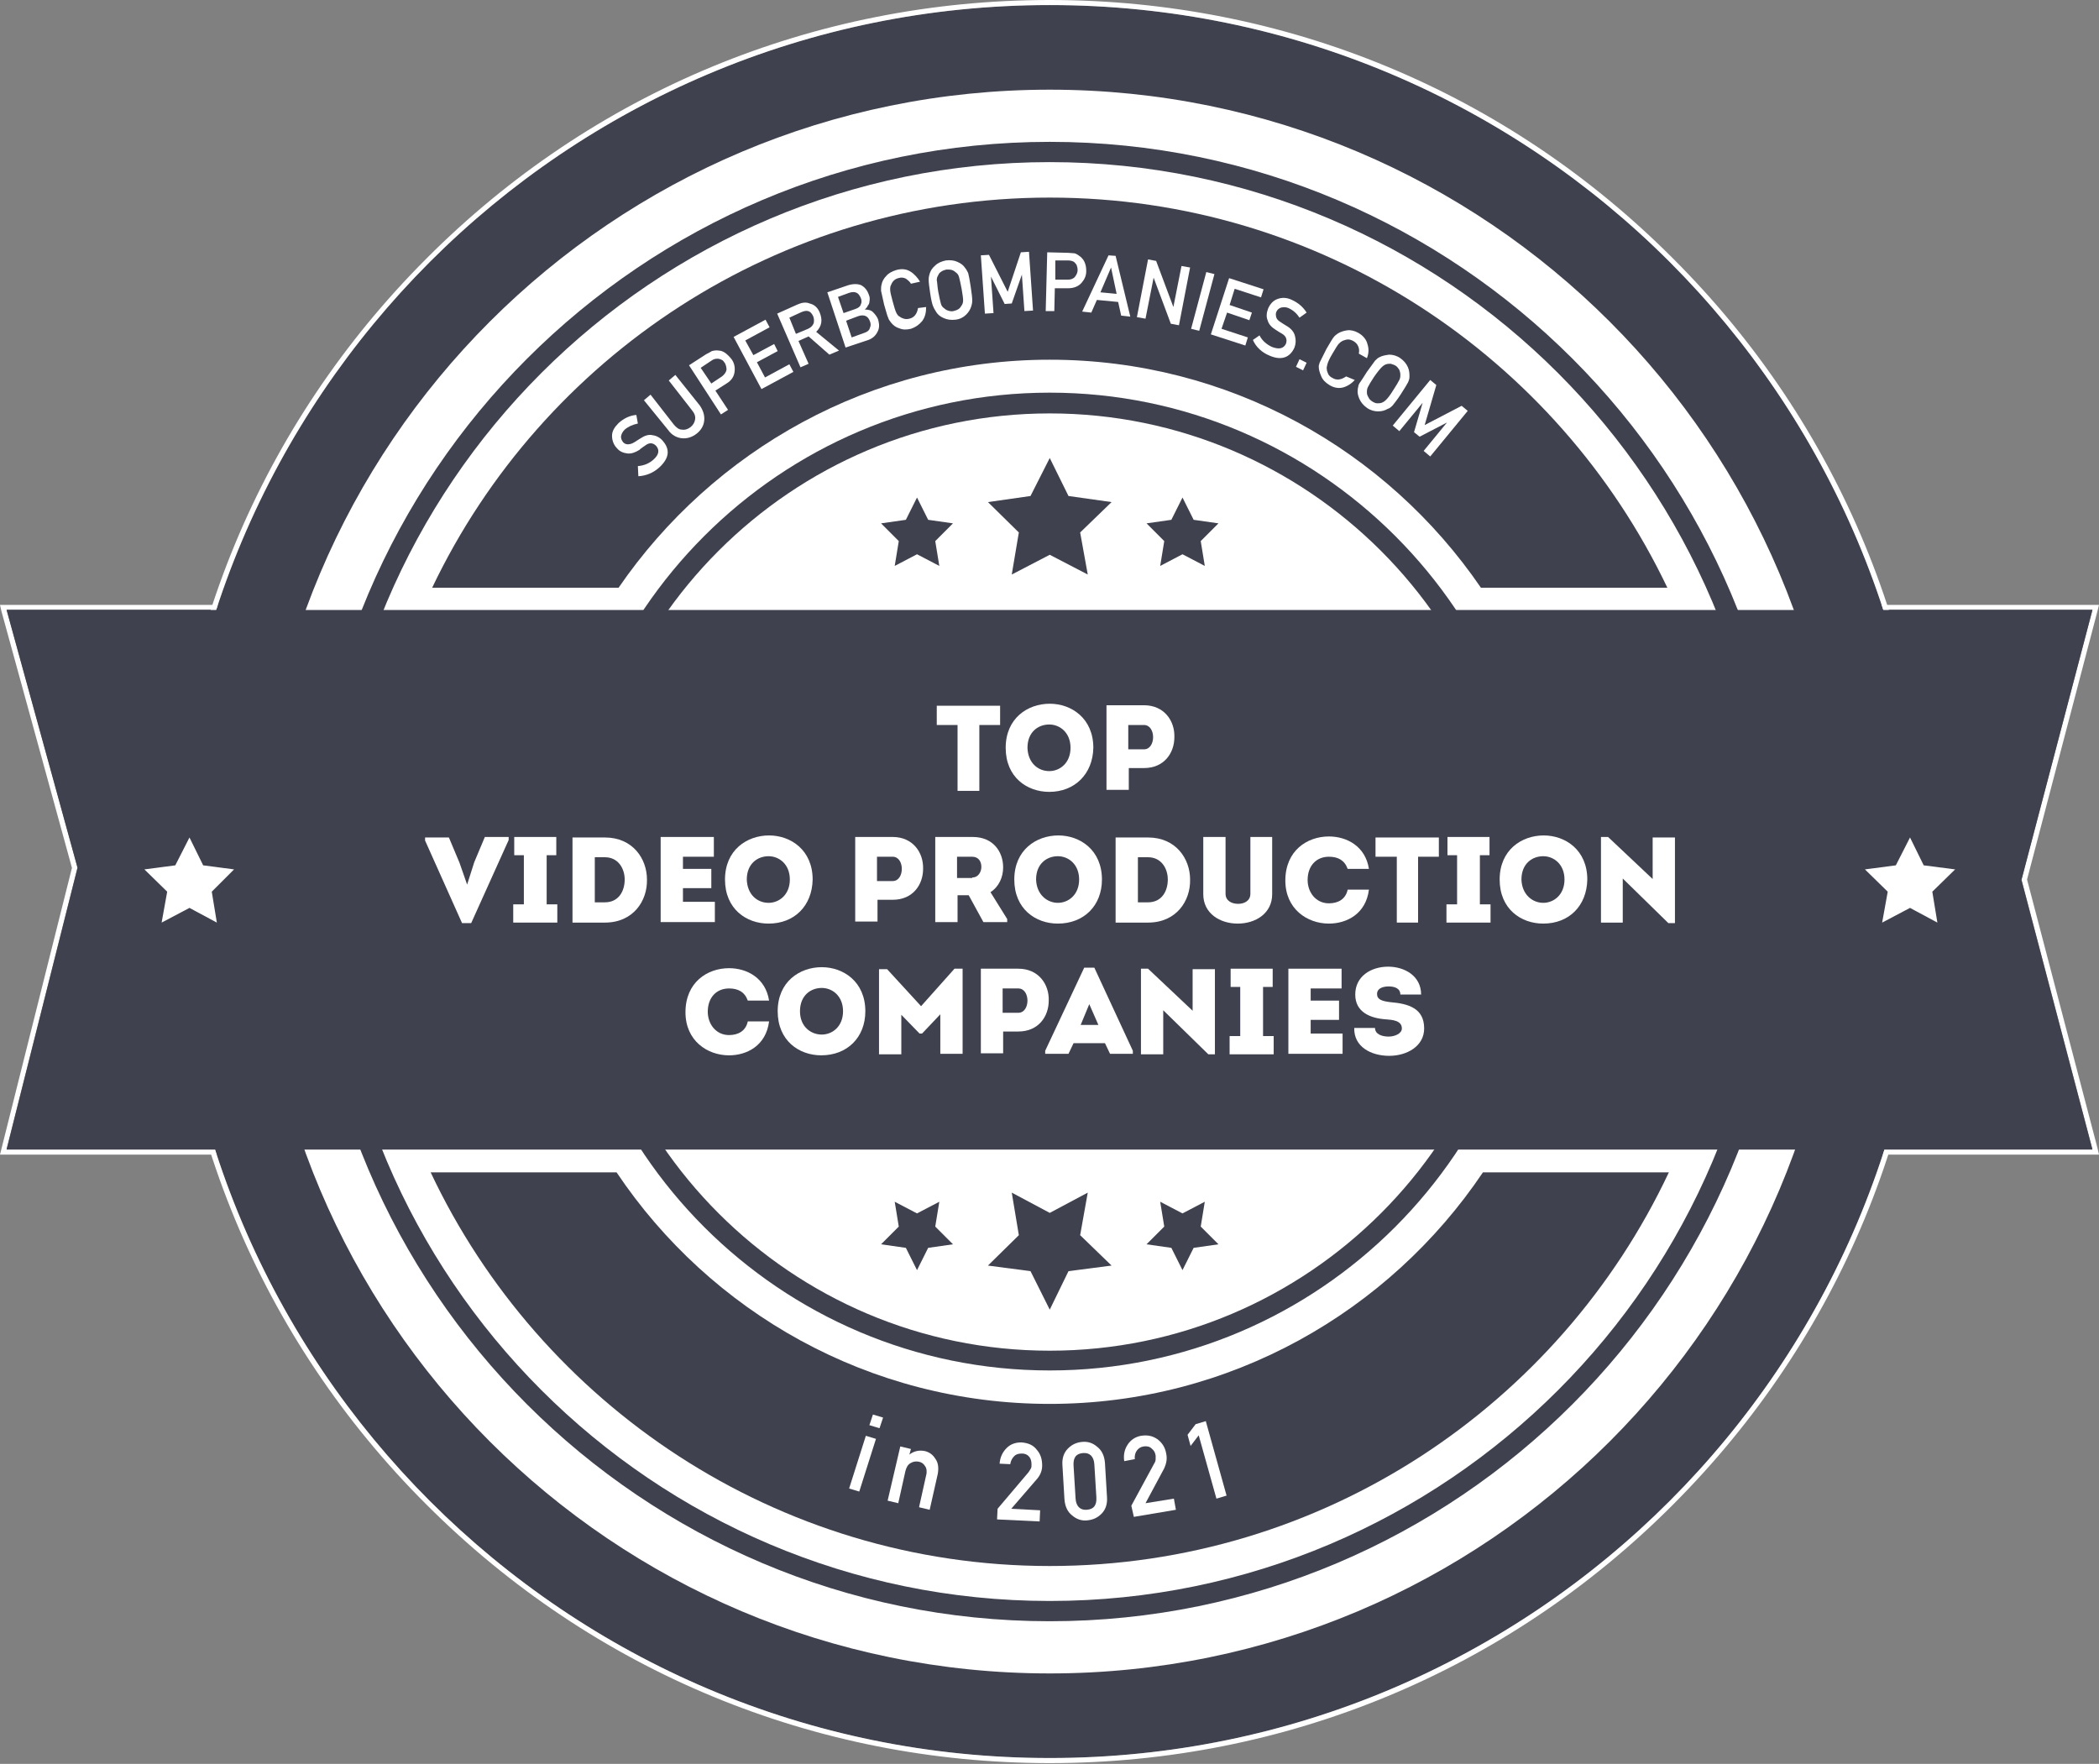 <svg width="119" height="100" viewBox="0 0 119 100" fill="none" xmlns="http://www.w3.org/2000/svg">
<rect x="0" y="0" width="119" height="100" fill="#808080" stroke="none"/>
<g clip-path="url(#clip0_215_4862)">
<path d="M118.627 34.583L114.605 49.863L118.627 65.144H0.373L4.395 49.174L0.373 34.554H118.627M119 34.295H118.627H0.373H0L0.086 34.669L4.079 49.203L0.086 65.115L0 65.46H0.373H118.627H119L118.914 65.087L114.921 49.863L118.914 34.64L119 34.295Z" fill="white"/>
<path d="M59.514 99.669C86.958 99.669 109.206 77.422 109.206 49.978C109.206 22.535 86.958 0.287 59.514 0.287C32.071 0.287 9.823 22.535 9.823 49.978C9.823 77.422 32.071 99.669 59.514 99.669Z" fill="#3F414F"/>
<path d="M59.514 0.287C86.974 0.287 109.205 22.548 109.205 49.978C109.205 77.409 86.945 99.669 59.514 99.669C32.084 99.669 9.823 77.409 9.823 49.978C9.823 22.548 32.055 0.287 59.514 0.287ZM59.514 0C46.158 0 33.606 5.199 24.185 14.649C14.735 24.099 9.536 36.651 9.536 49.978C9.536 63.306 14.735 75.887 24.185 85.308C33.635 94.758 46.187 99.957 59.514 99.957C72.842 99.957 85.423 94.758 94.844 85.308C104.294 75.858 109.493 63.306 109.493 49.978C109.493 36.651 104.294 24.07 94.844 14.649C85.423 5.199 72.871 0 59.514 0Z" fill="white"/>
<path d="M59.514 94.873C84.309 94.873 104.409 74.773 104.409 49.978C104.409 25.184 84.309 5.084 59.514 5.084C34.72 5.084 14.62 25.184 14.62 49.978C14.62 74.773 34.72 94.873 59.514 94.873Z" fill="white"/>
<path d="M59.514 91.914C36.392 91.914 17.579 73.1 17.579 49.978C17.579 26.856 36.392 8.042 59.514 8.042C82.637 8.042 101.45 26.856 101.45 49.978C101.422 73.1 82.637 91.914 59.514 91.914ZM59.514 9.191C37.024 9.191 18.727 27.488 18.727 49.978C18.727 72.469 37.024 90.765 59.514 90.765C82.005 90.765 100.301 72.469 100.301 49.978C100.273 27.488 82.005 9.191 59.514 9.191Z" fill="#3F414F"/>
<path d="M59.514 77.696C44.234 77.696 31.797 65.259 31.797 49.978C31.797 34.698 44.234 22.261 59.514 22.261C74.795 22.261 87.232 34.698 87.232 49.978C87.204 65.259 74.795 77.696 59.514 77.696ZM59.514 23.438C44.865 23.438 32.945 35.358 32.945 50.007C32.945 64.656 44.865 76.576 59.514 76.576C74.163 76.576 86.083 64.656 86.083 50.007C86.083 35.358 74.163 23.438 59.514 23.438Z" fill="#3F414F"/>
<path fill-rule="evenodd" clip-rule="evenodd" d="M59.514 31.452L57.36 32.572L57.762 30.188L56.01 28.465L58.423 28.12L59.514 25.966L60.577 28.12L63.019 28.465L61.238 30.188L61.669 32.572L59.514 31.452Z" fill="#3F414F"/>
<path fill-rule="evenodd" clip-rule="evenodd" d="M51.989 31.423L50.725 32.084L50.955 30.677L49.95 29.671L51.357 29.47L51.989 28.206L52.621 29.47L54.028 29.671L53.023 30.677L53.253 32.084L51.989 31.423Z" fill="#3F414F"/>
<path fill-rule="evenodd" clip-rule="evenodd" d="M67.04 31.423L65.776 32.084L66.006 30.677L65.001 29.671L66.408 29.47L67.04 28.206L67.672 29.47L69.079 29.671L68.074 30.677L68.304 32.084L67.04 31.423Z" fill="#3F414F"/>
<path fill-rule="evenodd" clip-rule="evenodd" d="M59.514 68.763L57.36 67.614L57.762 70.027L56.01 71.75L58.423 72.066L59.514 74.249L60.577 72.066L63.019 71.75L61.238 70.027L61.669 67.614L59.514 68.763Z" fill="#3F414F"/>
<path fill-rule="evenodd" clip-rule="evenodd" d="M51.989 68.792L50.725 68.132L50.955 69.539L49.95 70.544L51.357 70.745L51.989 72.009L52.621 70.745L54.028 70.544L53.023 69.539L53.253 68.132L51.989 68.792Z" fill="#3F414F"/>
<path fill-rule="evenodd" clip-rule="evenodd" d="M67.04 68.792L65.776 68.131L66.006 69.539L65.001 70.544L66.408 70.745L67.04 72.009L67.672 70.745L69.079 70.544L68.074 69.539L68.304 68.131L67.04 68.792Z" fill="#3F414F"/>
<path fill-rule="evenodd" clip-rule="evenodd" d="M118.627 65.173H0.373L4.395 49.203L0.373 34.583H118.627L114.605 49.892L118.627 65.173Z" fill="#3F414F"/>
<path fill-rule="evenodd" clip-rule="evenodd" d="M10.742 51.472L9.163 52.305L9.479 50.553L8.186 49.289L9.938 49.059L10.742 47.48L11.518 49.059L13.27 49.289L12.006 50.553L12.294 52.305L10.742 51.472Z" fill="white"/>
<path fill-rule="evenodd" clip-rule="evenodd" d="M108.286 51.472L106.706 52.305L107.022 50.553L105.73 49.289L107.482 49.059L108.286 47.48L109.062 49.059L110.843 49.289L109.55 50.553L109.837 52.305L108.286 51.472Z" fill="white"/>
<path d="M35.071 33.319C40.413 25.535 49.375 20.393 59.514 20.393C69.654 20.393 78.615 25.506 83.958 33.319H94.528C88.295 20.25 74.939 11.202 59.514 11.202C44.09 11.202 30.734 20.25 24.501 33.319H35.071Z" fill="#3F414F"/>
<path d="M84.073 66.465C78.759 74.364 69.74 79.592 59.514 79.592C49.289 79.592 40.27 74.393 34.956 66.465H24.415C30.619 79.621 44.033 88.783 59.514 88.783C74.996 88.783 88.41 79.649 94.614 66.465H84.073Z" fill="#3F414F"/>
<path d="M53.109 41.103V40.011H56.7V41.103H55.522V44.837H54.287V41.103H53.109Z" fill="white"/>
<path d="M59.486 44.894C58.222 44.894 57.016 44.061 57.016 42.395C57.016 40.73 58.251 39.897 59.514 39.897C60.749 39.897 61.985 40.73 61.985 42.395C61.956 43.889 60.922 44.894 59.486 44.894ZM59.486 43.717C60.089 43.717 60.692 43.257 60.692 42.395C60.692 41.534 60.089 41.074 59.486 41.074C58.854 41.074 58.251 41.505 58.251 42.395C58.279 43.257 58.854 43.717 59.486 43.717Z" fill="white"/>
<path d="M62.731 44.808V39.983C63.449 39.983 64.139 39.983 64.857 39.983C66.006 39.983 66.609 40.873 66.58 41.792C66.58 42.683 66.006 43.544 64.857 43.544H63.995V44.779H62.731V44.808ZM64.857 42.482C65.201 42.482 65.374 42.137 65.374 41.792C65.374 41.447 65.201 41.103 64.857 41.103H63.966V42.482H64.857Z" fill="white"/>
<path d="M26.483 50.151L26.885 48.887L27.488 47.451H28.838V47.623L26.713 52.334H26.195L24.099 47.652V47.479H25.449L26.052 48.916L26.483 50.151Z" fill="white"/>
<path d="M31.596 51.271V52.305H29.097V51.271H29.7V48.485H29.154V47.451H31.538V48.485H30.992V51.271H31.596Z" fill="white"/>
<path d="M34.295 47.48C35.875 47.48 36.679 48.686 36.679 49.864C36.708 51.07 35.904 52.305 34.295 52.305H32.457V47.48H34.295ZM34.295 51.156C35.071 51.156 35.416 50.524 35.416 49.864C35.416 49.232 35.042 48.6 34.295 48.6H33.721V51.156H34.295Z" fill="white"/>
<path d="M40.471 48.571H38.719V49.26H40.327V50.352H38.719V51.127H40.528V52.276H37.455V47.451H40.471V48.571Z" fill="white"/>
<path d="M43.573 52.362C42.309 52.362 41.103 51.529 41.103 49.863C41.103 48.197 42.338 47.364 43.602 47.364C44.837 47.364 46.072 48.197 46.072 49.863C46.043 51.357 45.038 52.362 43.573 52.362ZM43.573 51.185C44.176 51.185 44.779 50.725 44.779 49.863C44.779 49.002 44.176 48.542 43.573 48.542C42.941 48.542 42.338 48.973 42.338 49.863C42.367 50.725 42.941 51.185 43.573 51.185Z" fill="white"/>
<path d="M48.485 52.276V47.451C49.203 47.451 49.892 47.451 50.61 47.451C51.759 47.451 52.362 48.341 52.334 49.26C52.334 50.151 51.759 51.012 50.61 51.012H49.749V52.247H48.485V52.276ZM50.61 49.95C50.955 49.95 51.127 49.605 51.127 49.26C51.127 48.916 50.955 48.571 50.61 48.571H49.72V49.95H50.61Z" fill="white"/>
<path d="M57.102 52.104V52.276H55.752L54.919 50.754H54.287V52.276H53.023V47.451C53.741 47.451 54.43 47.451 55.148 47.451C56.326 47.451 56.872 48.312 56.872 49.174C56.872 49.72 56.642 50.266 56.154 50.581L57.102 52.104ZM55.12 49.748C55.464 49.748 55.637 49.433 55.637 49.145C55.637 48.829 55.464 48.571 55.12 48.571H54.258V49.777H55.12V49.748Z" fill="white"/>
<path d="M59.974 52.362C58.71 52.362 57.504 51.529 57.504 49.863C57.504 48.197 58.739 47.364 60.003 47.364C61.238 47.364 62.473 48.197 62.473 49.863C62.473 51.357 61.439 52.362 59.974 52.362ZM59.974 51.185C60.577 51.185 61.18 50.725 61.18 49.863C61.18 49.002 60.577 48.542 59.974 48.542C59.342 48.542 58.739 48.973 58.739 49.863C58.768 50.725 59.371 51.185 59.974 51.185Z" fill="white"/>
<path d="M65.087 47.48C66.666 47.48 67.471 48.686 67.471 49.864C67.499 51.07 66.695 52.305 65.087 52.305H63.248V47.48H65.087ZM65.087 51.156C65.862 51.156 66.207 50.524 66.207 49.864C66.207 49.232 65.834 48.6 65.087 48.6H64.512V51.156H65.087Z" fill="white"/>
<path d="M68.218 50.696V47.451H69.481V50.668C69.481 51.07 69.826 51.242 70.199 51.242C70.544 51.242 70.889 51.07 70.889 50.668V47.451H72.124V50.696C72.124 51.788 71.176 52.362 70.171 52.362C69.165 52.362 68.218 51.788 68.218 50.696Z" fill="white"/>
<path d="M75.341 47.422C76.346 47.422 77.409 47.968 77.61 49.26H76.404C76.231 48.772 75.858 48.571 75.341 48.571C74.623 48.571 74.134 49.088 74.134 49.892C74.134 50.581 74.594 51.213 75.341 51.213C75.858 51.213 76.289 50.983 76.404 50.438H77.61C77.438 51.816 76.346 52.362 75.341 52.362C74.106 52.362 72.871 51.529 72.871 49.921C72.871 48.226 74.106 47.422 75.341 47.422Z" fill="white"/>
<path d="M77.983 48.571V47.48H81.574V48.571H80.396V52.305H79.19V48.571H77.983Z" fill="white"/>
<path d="M84.504 51.271V52.305H82.005V51.271H82.608V48.485H82.062V47.451H84.446V48.485H83.9V51.271H84.504Z" fill="white"/>
<path d="M87.491 52.362C86.227 52.362 85.021 51.529 85.021 49.863C85.021 48.197 86.256 47.364 87.519 47.364C88.755 47.364 89.99 48.197 89.99 49.863C89.961 51.357 88.956 52.362 87.491 52.362ZM87.491 51.185C88.094 51.185 88.697 50.725 88.697 49.863C88.697 49.002 88.094 48.542 87.491 48.542C86.859 48.542 86.256 48.973 86.256 49.863C86.284 50.725 86.888 51.185 87.491 51.185Z" fill="white"/>
<path d="M92 49.806V52.305H90.765V47.451H91.167L93.695 49.835V47.479H94.959V52.334H94.585L92 49.806Z" fill="white"/>
<path d="M41.333 54.89C42.338 54.89 43.401 55.436 43.602 56.728H42.395C42.223 56.24 41.85 56.039 41.333 56.039C40.614 56.039 40.126 56.556 40.126 57.36C40.126 58.05 40.586 58.682 41.333 58.682C41.85 58.682 42.281 58.452 42.395 57.906H43.602C43.429 59.285 42.338 59.831 41.333 59.831C40.097 59.831 38.862 58.998 38.862 57.389C38.862 55.694 40.097 54.89 41.333 54.89Z" fill="white"/>
<path d="M46.56 59.83C45.297 59.83 44.09 58.997 44.09 57.331C44.09 55.666 45.325 54.833 46.589 54.833C47.824 54.833 49.059 55.666 49.059 57.331C49.059 58.825 48.025 59.83 46.56 59.83ZM46.589 58.653C47.192 58.653 47.795 58.193 47.795 57.331C47.795 56.47 47.192 56.01 46.589 56.01C45.957 56.01 45.354 56.441 45.354 57.331C45.354 58.193 45.957 58.653 46.589 58.653Z" fill="white"/>
<path d="M54.114 54.919H54.574V59.744H53.31V57.504L52.276 58.595H52.133L51.099 57.532V59.773H49.835V54.947H50.294L52.219 57.044L54.114 54.919Z" fill="white"/>
<path d="M55.608 59.744V54.919C56.326 54.919 57.016 54.919 57.733 54.919C58.883 54.919 59.486 55.809 59.457 56.728C59.457 57.619 58.883 58.48 57.733 58.48H56.872V59.715H55.608V59.744ZM57.733 57.418C58.078 57.418 58.251 57.073 58.251 56.728C58.251 56.384 58.078 56.039 57.733 56.039H56.843V57.418H57.733Z" fill="white"/>
<path d="M60.864 59.141L60.577 59.744H59.256V59.572L61.468 54.861H62.042L64.225 59.572V59.744H62.932L62.645 59.141H60.864ZM61.267 58.107H62.272L61.755 56.929L61.267 58.107Z" fill="white"/>
<path d="M65.948 57.274V59.773H64.685V54.919H65.087L67.614 57.303V54.947H68.878V59.773H68.505L65.948 57.274Z" fill="white"/>
<path d="M72.21 58.739V59.773H69.711V58.739H70.314V55.953H69.769V54.919H72.153V55.953H71.607V58.739H72.21Z" fill="white"/>
<path d="M76.059 56.039H74.307V56.728H75.915V57.82H74.307V58.595H76.116V59.744H73.043V54.919H76.059V56.039Z" fill="white"/>
<path d="M77.955 58.279C77.955 58.624 78.328 58.768 78.73 58.768C79.075 58.768 79.477 58.595 79.477 58.308C79.477 57.849 78.931 57.82 78.587 57.791C77.696 57.734 76.834 57.389 76.834 56.384C76.834 55.35 77.725 54.804 78.701 54.804C79.621 54.804 80.568 55.321 80.568 56.384H79.391C79.391 56.039 79.075 55.924 78.73 55.924C78.443 55.924 78.07 56.01 78.07 56.355C78.07 56.671 78.357 56.757 78.816 56.815C79.85 56.901 80.741 57.159 80.741 58.308C80.741 59.313 79.764 59.859 78.759 59.859C77.725 59.859 76.748 59.342 76.777 58.279H77.955Z" fill="white"/>
<path d="M36.163 26.425C36.507 26.396 36.794 26.282 37.053 26.052C37.369 25.765 37.398 25.506 37.197 25.276C37.024 25.104 36.823 25.075 36.593 25.248C36.478 25.334 36.364 25.391 36.249 25.506C36.019 25.65 35.789 25.736 35.559 25.707C35.33 25.678 35.129 25.592 34.985 25.42C34.784 25.219 34.698 24.96 34.698 24.702C34.698 24.443 34.841 24.213 35.071 23.984C35.358 23.725 35.703 23.553 36.076 23.524L36.163 24.012C35.875 24.07 35.617 24.185 35.416 24.357C35.301 24.472 35.243 24.587 35.215 24.702C35.186 24.845 35.243 24.96 35.33 25.075C35.387 25.133 35.473 25.19 35.588 25.19C35.703 25.19 35.818 25.161 35.961 25.075C36.048 25.018 36.134 24.96 36.277 24.874C36.536 24.702 36.766 24.616 36.995 24.673C37.225 24.702 37.426 24.817 37.57 24.989C38.001 25.477 37.943 25.966 37.398 26.483C37.053 26.799 36.651 26.971 36.191 27L36.163 26.425Z" fill="white"/>
<path d="M36.507 22.691L36.881 22.375L38.202 24.07C38.346 24.242 38.489 24.357 38.661 24.357C38.834 24.386 39.006 24.328 39.15 24.214C39.293 24.099 39.38 23.955 39.408 23.783C39.437 23.61 39.38 23.438 39.236 23.266L37.915 21.571L38.288 21.255L39.667 22.979C39.868 23.266 39.954 23.553 39.925 23.84C39.897 24.127 39.753 24.386 39.494 24.587C39.236 24.788 38.949 24.874 38.661 24.846C38.374 24.817 38.087 24.673 37.886 24.386L36.507 22.691Z" fill="white"/>
<path d="M39.063 20.709L40.04 20.078C40.155 20.02 40.27 19.963 40.356 19.905C40.471 19.876 40.614 19.848 40.758 19.876C40.873 19.876 41.017 19.934 41.132 20.02C41.246 20.106 41.361 20.221 41.476 20.365C41.62 20.566 41.677 20.796 41.649 21.054C41.62 21.341 41.476 21.571 41.189 21.743L40.557 22.145L41.275 23.237L40.873 23.495L39.063 20.709ZM40.327 21.743L40.931 21.341C41.074 21.226 41.16 21.111 41.189 20.968C41.189 20.824 41.16 20.709 41.103 20.595C41.045 20.508 40.988 20.422 40.902 20.393C40.844 20.365 40.758 20.336 40.672 20.336C40.557 20.336 40.442 20.365 40.327 20.451L39.724 20.853L40.327 21.743Z" fill="white"/>
<path d="M41.591 19.101L43.401 18.124L43.63 18.555L42.252 19.302L42.711 20.135L43.889 19.503L44.09 19.905L42.912 20.537L43.372 21.399L44.751 20.652L44.98 21.083L43.171 22.059L41.591 19.101Z" fill="white"/>
<path d="M44.061 17.78L45.21 17.263C45.469 17.148 45.699 17.119 45.9 17.205C46.158 17.263 46.359 17.435 46.474 17.722C46.647 18.153 46.589 18.498 46.273 18.814L47.566 19.876L47.02 20.106L45.842 19.072L45.268 19.331L45.842 20.623L45.383 20.824L44.061 17.78ZM45.124 18.928L45.813 18.641C45.986 18.555 46.072 18.469 46.13 18.325C46.158 18.21 46.158 18.067 46.101 17.923C46.015 17.751 45.928 17.665 45.813 17.636C45.699 17.607 45.584 17.636 45.44 17.693L44.751 18.009L45.124 18.928Z" fill="white"/>
<path d="M46.905 16.573L48.083 16.171C48.37 16.085 48.628 16.085 48.829 16.171C49.03 16.286 49.174 16.458 49.26 16.717C49.318 16.832 49.318 16.975 49.289 17.119C49.289 17.176 49.26 17.263 49.203 17.32C49.174 17.406 49.117 17.464 49.03 17.55C49.203 17.55 49.375 17.578 49.49 17.693C49.605 17.808 49.72 17.952 49.777 18.096C49.863 18.383 49.863 18.613 49.748 18.814C49.634 19.043 49.461 19.187 49.231 19.273L47.939 19.704L46.905 16.573ZM47.508 16.832L47.824 17.751L48.485 17.521C48.657 17.464 48.772 17.377 48.801 17.263C48.858 17.148 48.858 17.033 48.801 16.889C48.743 16.774 48.686 16.659 48.571 16.602C48.456 16.544 48.312 16.544 48.14 16.602L47.508 16.832ZM47.968 18.182L48.284 19.13L49.002 18.871C49.174 18.814 49.289 18.727 49.318 18.584C49.375 18.469 49.375 18.354 49.318 18.21C49.26 18.067 49.203 17.981 49.088 17.923C48.973 17.866 48.829 17.866 48.657 17.923L47.968 18.182Z" fill="white"/>
<path d="M52.506 17.406C52.506 17.722 52.449 17.981 52.276 18.21C52.104 18.412 51.903 18.555 51.644 18.641C51.386 18.699 51.185 18.699 50.984 18.613C50.783 18.555 50.639 18.44 50.524 18.297C50.495 18.268 50.467 18.21 50.438 18.182C50.409 18.153 50.38 18.096 50.352 18.009C50.294 17.895 50.237 17.636 50.122 17.263C50.036 16.889 49.978 16.631 49.95 16.487C49.95 16.343 49.95 16.229 49.978 16.142C50.007 15.97 50.093 15.798 50.237 15.654C50.38 15.482 50.553 15.396 50.811 15.309C51.127 15.223 51.386 15.252 51.615 15.396C51.845 15.539 52.018 15.74 52.161 15.97L51.644 16.085C51.587 15.97 51.472 15.884 51.357 15.798C51.242 15.74 51.099 15.712 50.926 15.769C50.811 15.798 50.725 15.855 50.668 15.913C50.61 15.97 50.553 16.056 50.524 16.142C50.467 16.229 50.467 16.315 50.467 16.43C50.467 16.545 50.524 16.774 50.61 17.09C50.696 17.406 50.754 17.607 50.811 17.722C50.869 17.837 50.926 17.923 51.012 17.952C51.07 18.009 51.156 18.038 51.242 18.067C51.328 18.096 51.443 18.096 51.558 18.067C51.817 18.009 51.989 17.808 52.046 17.464L52.506 17.406Z" fill="white"/>
<path d="M52.736 16.631C52.678 16.257 52.65 15.999 52.65 15.855C52.65 15.712 52.678 15.597 52.707 15.511C52.764 15.338 52.851 15.194 53.023 15.051C53.167 14.907 53.368 14.821 53.626 14.764C53.885 14.735 54.114 14.764 54.287 14.85C54.488 14.936 54.631 15.051 54.718 15.194C54.775 15.252 54.833 15.367 54.89 15.482C54.919 15.597 54.976 15.855 55.034 16.257C55.091 16.631 55.12 16.889 55.12 17.033C55.12 17.176 55.091 17.291 55.062 17.378C55.005 17.55 54.919 17.694 54.775 17.837C54.631 17.981 54.43 18.096 54.172 18.124C53.913 18.153 53.712 18.124 53.511 18.038C53.31 17.952 53.167 17.837 53.08 17.694C53.052 17.636 53.023 17.607 52.994 17.55C52.965 17.492 52.937 17.464 52.908 17.378C52.851 17.263 52.793 17.004 52.736 16.631ZM53.195 16.544C53.253 16.86 53.31 17.09 53.339 17.205C53.368 17.32 53.425 17.406 53.511 17.464C53.569 17.521 53.655 17.579 53.741 17.607C53.827 17.636 53.942 17.665 54.057 17.636C54.172 17.607 54.258 17.579 54.344 17.521C54.43 17.464 54.459 17.406 54.517 17.32C54.574 17.234 54.603 17.148 54.603 17.033C54.603 16.918 54.574 16.688 54.517 16.372C54.459 16.056 54.402 15.826 54.373 15.712C54.344 15.597 54.287 15.511 54.201 15.453C54.143 15.396 54.057 15.338 53.971 15.309C53.885 15.281 53.77 15.281 53.655 15.281C53.54 15.309 53.454 15.338 53.368 15.396C53.281 15.453 53.224 15.511 53.195 15.597C53.138 15.683 53.109 15.769 53.109 15.884C53.138 15.999 53.138 16.229 53.195 16.544Z" fill="white"/>
<path d="M55.608 14.476L56.068 14.448L57.13 16.544L57.877 14.304L58.337 14.275L58.566 17.607L58.078 17.636L57.935 15.568L57.36 17.205L56.958 17.234L56.182 15.683L56.326 17.751L55.838 17.78L55.608 14.476Z" fill="white"/>
<path d="M59.371 14.304L60.548 14.333C60.663 14.333 60.807 14.362 60.922 14.362C61.037 14.39 61.152 14.476 61.267 14.563C61.353 14.649 61.439 14.735 61.496 14.879C61.554 15.022 61.583 15.166 61.583 15.367C61.583 15.626 61.496 15.826 61.324 16.028C61.152 16.229 60.893 16.343 60.548 16.343H59.802L59.773 17.636H59.285L59.371 14.304ZM59.83 15.855H60.548C60.721 15.855 60.864 15.798 60.951 15.683C61.037 15.568 61.094 15.453 61.094 15.309C61.094 15.195 61.066 15.108 61.037 15.022C61.008 14.965 60.951 14.907 60.893 14.85C60.807 14.793 60.663 14.764 60.548 14.764H59.83V15.855Z" fill="white"/>
<path d="M63.392 17.119L62.186 17.004L61.87 17.722L61.353 17.665L62.846 14.477L63.248 14.505L64.081 17.952L63.564 17.895L63.392 17.119ZM63.306 16.66L62.99 15.166L62.387 16.573L63.306 16.66Z" fill="white"/>
<path d="M65.087 14.706L65.546 14.793L66.523 17.406L66.983 15.08L67.471 15.166L66.839 18.44L66.379 18.354L65.403 15.74L64.943 18.067L64.455 17.981L65.087 14.706Z" fill="white"/>
<path d="M68.39 15.424L68.85 15.539L67.988 18.756L67.528 18.641L68.39 15.424Z" fill="white"/>
<path d="M69.683 15.769L71.636 16.401L71.492 16.86L69.998 16.372L69.711 17.291L70.975 17.722L70.831 18.153L69.568 17.722L69.252 18.641L70.745 19.13L70.602 19.589L68.648 18.957L69.683 15.769Z" fill="white"/>
<path d="M71.406 19.015C71.549 19.302 71.808 19.532 72.124 19.675C72.526 19.819 72.756 19.762 72.899 19.503C72.986 19.273 72.928 19.072 72.698 18.929C72.583 18.871 72.469 18.785 72.325 18.699C72.095 18.555 71.923 18.383 71.865 18.153C71.779 17.952 71.808 17.722 71.894 17.492C72.009 17.234 72.181 17.033 72.44 16.947C72.67 16.861 72.957 16.861 73.244 17.004C73.617 17.177 73.876 17.406 74.077 17.722L73.675 18.009C73.502 17.751 73.302 17.579 73.043 17.464C72.899 17.406 72.784 17.406 72.641 17.435C72.526 17.464 72.411 17.55 72.354 17.694C72.325 17.78 72.325 17.866 72.354 17.981C72.382 18.096 72.469 18.182 72.612 18.268C72.698 18.326 72.784 18.383 72.928 18.469C73.187 18.613 73.359 18.814 73.416 19.044C73.474 19.273 73.474 19.474 73.388 19.704C73.129 20.279 72.641 20.451 71.98 20.164C71.549 19.991 71.205 19.675 71.032 19.273L71.406 19.015Z" fill="white"/>
<path d="M73.675 20.365L74.077 20.566L73.876 20.997L73.474 20.796L73.675 20.365Z" fill="white"/>
<path d="M76.806 21.542C76.605 21.772 76.346 21.916 76.117 21.973C75.858 22.031 75.6 21.973 75.37 21.83C75.14 21.686 74.996 21.542 74.91 21.341C74.824 21.14 74.766 20.968 74.766 20.796C74.766 20.738 74.766 20.681 74.795 20.652C74.795 20.595 74.824 20.537 74.853 20.48C74.91 20.365 75.025 20.135 75.197 19.79C75.398 19.446 75.513 19.245 75.6 19.13C75.686 19.015 75.772 18.957 75.858 18.9C76.002 18.814 76.174 18.756 76.375 18.727C76.576 18.699 76.806 18.756 77.007 18.871C77.265 19.015 77.466 19.245 77.524 19.503C77.61 19.762 77.61 20.02 77.495 20.307L77.036 20.049C77.064 19.905 77.064 19.79 77.007 19.647C76.949 19.503 76.863 19.417 76.72 19.331C76.605 19.273 76.519 19.245 76.432 19.245C76.346 19.245 76.26 19.273 76.174 19.302C76.088 19.331 76.002 19.388 75.915 19.474C75.829 19.561 75.714 19.762 75.542 20.049C75.37 20.336 75.284 20.537 75.255 20.652C75.226 20.767 75.197 20.853 75.226 20.968C75.226 21.054 75.284 21.14 75.312 21.227C75.37 21.313 75.427 21.37 75.542 21.427C75.772 21.571 76.03 21.542 76.317 21.341L76.806 21.542Z" fill="white"/>
<path d="M77.495 21.083C77.725 20.767 77.868 20.566 77.955 20.451C78.041 20.365 78.127 20.279 78.213 20.25C78.357 20.164 78.558 20.135 78.759 20.106C78.96 20.106 79.19 20.164 79.391 20.307C79.592 20.451 79.736 20.623 79.822 20.824C79.908 21.025 79.908 21.198 79.908 21.37C79.908 21.456 79.879 21.571 79.822 21.686C79.764 21.801 79.621 22.031 79.419 22.347C79.219 22.663 79.046 22.864 78.96 22.979C78.874 23.065 78.788 23.151 78.673 23.18C78.529 23.266 78.357 23.323 78.127 23.323C77.926 23.323 77.696 23.266 77.495 23.122C77.294 22.979 77.15 22.806 77.064 22.605C76.978 22.404 76.949 22.232 76.978 22.059C76.978 22.002 77.007 21.945 77.007 21.916C77.007 21.858 77.035 21.801 77.064 21.743C77.15 21.628 77.294 21.399 77.495 21.083ZM77.897 21.37C77.725 21.628 77.61 21.83 77.552 21.945C77.495 22.059 77.495 22.145 77.495 22.26C77.495 22.347 77.524 22.433 77.581 22.519C77.61 22.605 77.696 22.691 77.782 22.749C77.868 22.806 77.983 22.864 78.07 22.864C78.156 22.864 78.242 22.864 78.328 22.835C78.414 22.806 78.5 22.749 78.587 22.663C78.673 22.576 78.816 22.404 78.989 22.117C79.161 21.858 79.276 21.657 79.333 21.542C79.391 21.427 79.391 21.341 79.391 21.226C79.391 21.14 79.362 21.054 79.333 20.968C79.276 20.882 79.219 20.796 79.132 20.738C79.046 20.681 78.931 20.652 78.845 20.623C78.759 20.623 78.673 20.623 78.587 20.652C78.5 20.681 78.414 20.738 78.328 20.824C78.242 20.91 78.098 21.083 77.897 21.37Z" fill="white"/>
<path d="M81.085 21.542L81.43 21.829L80.769 24.099L82.866 23.007L83.211 23.294L81.085 25.879L80.712 25.564L82.033 23.955L80.482 24.759L80.166 24.501L80.655 22.835L79.333 24.443L78.96 24.127L81.085 21.542Z" fill="white"/>
<path d="M49.088 81.401L49.662 81.574L48.715 84.561L48.14 84.389L49.088 81.401ZM49.49 80.195L50.065 80.367L49.863 80.971L49.289 80.798L49.49 80.195Z" fill="white"/>
<path d="M51.041 82.005L51.644 82.148L51.558 82.464C51.817 82.263 52.104 82.206 52.42 82.263C52.678 82.321 52.879 82.464 53.023 82.694C53.195 82.924 53.224 83.211 53.167 83.556L52.707 85.595L52.104 85.451L52.506 83.642C52.563 83.441 52.535 83.24 52.449 83.125C52.362 82.981 52.248 82.895 52.075 82.866C51.903 82.838 51.759 82.866 51.615 82.953C51.472 83.039 51.386 83.182 51.328 83.412L50.926 85.222L50.323 85.078L51.041 82.005Z" fill="white"/>
<path d="M56.556 85.538L58.308 83.47C58.365 83.383 58.423 83.297 58.452 83.24C58.48 83.182 58.48 83.096 58.48 83.039C58.48 82.866 58.452 82.723 58.365 82.608C58.279 82.493 58.136 82.407 57.934 82.407C57.762 82.407 57.619 82.436 57.504 82.55C57.389 82.665 57.303 82.809 57.274 83.01L56.671 82.981C56.699 82.608 56.843 82.321 57.073 82.091C57.303 81.861 57.59 81.775 57.906 81.775C58.279 81.804 58.566 81.918 58.767 82.177C58.997 82.436 59.084 82.723 59.084 83.096C59.084 83.383 58.969 83.642 58.796 83.843L57.331 85.538L58.969 85.624L58.94 86.256L56.527 86.141L56.556 85.538Z" fill="white"/>
<path d="M60.233 83.067C60.204 82.665 60.319 82.349 60.548 82.12C60.778 81.89 61.037 81.775 61.353 81.746C61.669 81.717 61.956 81.803 62.214 82.033C62.473 82.234 62.617 82.55 62.645 82.952L62.76 84.877C62.789 85.279 62.674 85.595 62.444 85.825C62.214 86.055 61.956 86.169 61.611 86.198C61.295 86.227 61.008 86.112 60.778 85.911C60.52 85.71 60.376 85.394 60.347 84.992L60.233 83.067ZM62.042 83.01C62.013 82.579 61.783 82.349 61.41 82.378C61.008 82.407 60.836 82.636 60.864 83.096L60.979 84.963C61.008 85.394 61.238 85.624 61.611 85.595C62.013 85.566 62.186 85.336 62.157 84.877L62.042 83.01Z" fill="white"/>
<path d="M64.139 85.365L65.431 82.981C65.489 82.895 65.518 82.809 65.518 82.723C65.518 82.637 65.518 82.579 65.518 82.522C65.489 82.349 65.431 82.234 65.288 82.12C65.173 82.005 65.001 81.976 64.828 82.005C64.656 82.033 64.541 82.12 64.455 82.234C64.369 82.349 64.311 82.522 64.34 82.723L63.737 82.838C63.679 82.464 63.765 82.148 63.938 81.89C64.11 81.631 64.369 81.459 64.685 81.401C65.058 81.344 65.345 81.401 65.632 81.603C65.891 81.804 66.063 82.062 66.121 82.436C66.178 82.723 66.121 82.981 66.006 83.24L64.943 85.222L66.552 84.963L66.666 85.595L64.282 85.997L64.139 85.365Z" fill="white"/>
<path d="M67.959 81.373L67.499 81.976L67.327 81.344L67.787 80.741L68.361 80.569L69.539 84.791L68.964 84.963L67.959 81.373Z" fill="white"/>
</g>
<defs>
<clipPath id="clip0_215_4862">
<rect width="119" height="99.957" fill="white"/>
</clipPath>
</defs>
</svg>
